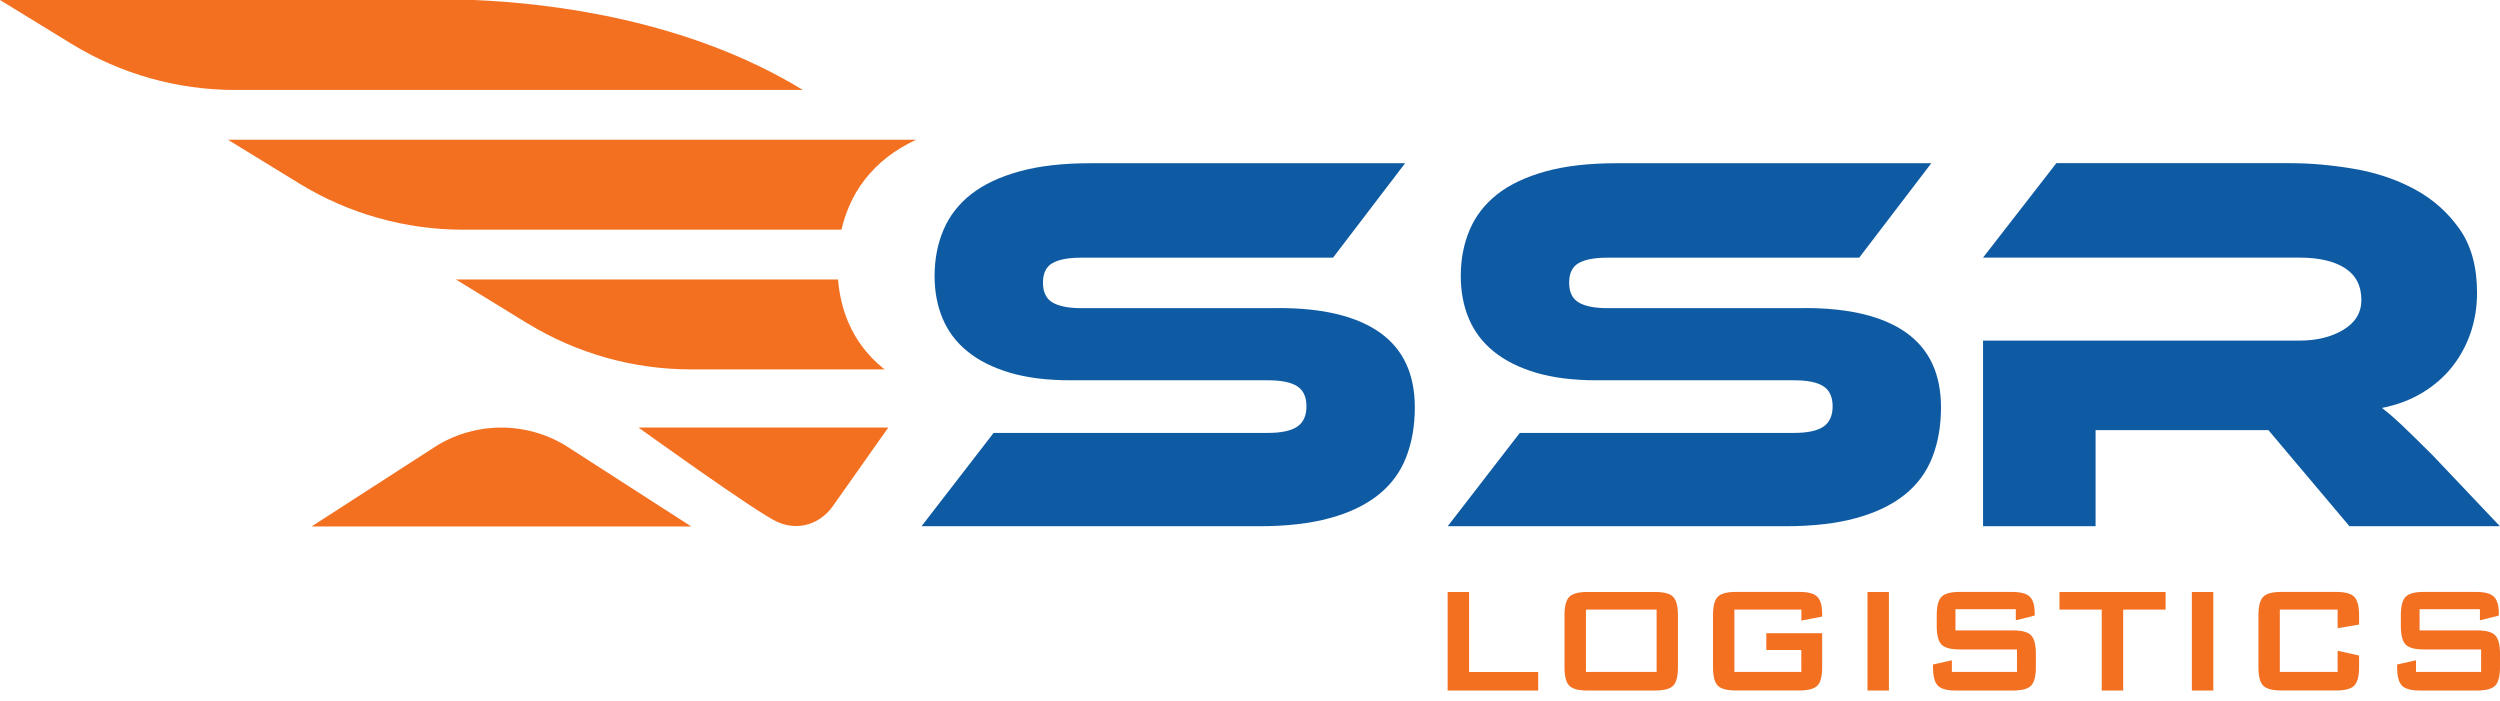 <svg width="214" height="60" viewBox="0 0 214 60" fill="none" xmlns="http://www.w3.org/2000/svg">
<g clip-path="url(#clip0_4036_41706)">
<path d="M123.918 59.109V50.673H125.754V57.524H131.669V59.114H123.918V59.109Z" fill="#F37021"/>
<path d="M133.921 52.669C133.921 51.901 134.054 51.376 134.323 51.098C134.593 50.814 135.109 50.673 135.876 50.673H141.677C142.444 50.673 142.96 50.814 143.23 51.098C143.499 51.381 143.632 51.906 143.632 52.669V57.113C143.632 57.885 143.499 58.41 143.23 58.689C142.96 58.968 142.444 59.109 141.677 59.109H135.876C135.109 59.109 134.593 58.968 134.323 58.689C134.054 58.41 133.921 57.885 133.921 57.113V52.669ZM135.757 57.52H141.805V52.18H135.757V57.52Z" fill="#F37021"/>
<path d="M154.192 52.18H148.464V57.52H154.192V55.642H151.196V54.203H155.978V57.108C155.978 57.88 155.846 58.406 155.576 58.684C155.307 58.963 154.79 59.105 154.023 59.105H148.588C147.82 59.105 147.304 58.963 147.035 58.684C146.765 58.406 146.633 57.88 146.633 57.108V52.664C146.633 51.897 146.765 51.372 147.035 51.093C147.304 50.81 147.82 50.668 148.588 50.668H154.023C154.777 50.668 155.293 50.805 155.567 51.084C155.841 51.362 155.978 51.86 155.978 52.587V52.778L154.197 53.121V52.18H154.192Z" fill="#F37021"/>
<path d="M159.856 59.109V50.673H161.692V59.109H159.856Z" fill="#F37021"/>
<path d="M172.549 52.148H167.388V53.961H172.303C173.074 53.961 173.595 54.103 173.865 54.386C174.134 54.669 174.271 55.195 174.271 55.958V57.113C174.271 57.88 174.134 58.406 173.865 58.684C173.595 58.968 173.074 59.109 172.303 59.109H167.433C166.662 59.109 166.141 58.968 165.871 58.684C165.602 58.401 165.465 57.876 165.465 57.113V56.88L167.082 56.519V57.515H172.654V55.592H167.739C166.972 55.592 166.456 55.45 166.187 55.167C165.917 54.884 165.785 54.359 165.785 53.596V52.664C165.785 51.897 165.917 51.372 166.187 51.093C166.456 50.81 166.972 50.668 167.739 50.668H172.216C172.956 50.668 173.467 50.805 173.75 51.075C174.029 51.344 174.171 51.828 174.171 52.518V52.692L172.554 53.098V52.139L172.549 52.148Z" fill="#F37021"/>
<path d="M181.744 52.18V59.109H179.908V52.18H176.29V50.673H185.375V52.18H181.744Z" fill="#F37021"/>
<path d="M187.622 59.109V50.673H189.458V59.109H187.622Z" fill="#F37021"/>
<path d="M200.101 52.18H195.154V57.52H200.101V55.706L201.937 56.113V57.108C201.937 57.88 201.8 58.406 201.53 58.684C201.261 58.963 200.745 59.105 199.982 59.105H195.277C194.51 59.105 193.994 58.963 193.724 58.684C193.455 58.406 193.323 57.88 193.323 57.108V52.664C193.323 51.897 193.455 51.372 193.724 51.093C193.994 50.81 194.51 50.668 195.277 50.668H199.982C200.745 50.668 201.256 50.81 201.53 51.093C201.8 51.376 201.937 51.901 201.937 52.664V53.464L200.101 53.774V52.175V52.18Z" fill="#F37021"/>
<path d="M212.278 52.148H207.117V53.961H212.031C212.803 53.961 213.324 54.103 213.593 54.386C213.863 54.669 214 55.195 214 55.958V57.113C214 57.88 213.863 58.406 213.593 58.684C213.324 58.968 212.803 59.109 212.031 59.109H207.162C206.39 59.109 205.87 58.968 205.6 58.684C205.331 58.401 205.194 57.876 205.194 57.113V56.88L206.811 56.519V57.515H212.383V55.592H207.468C206.701 55.592 206.185 55.45 205.915 55.167C205.646 54.884 205.513 54.359 205.513 53.596V52.664C205.513 51.897 205.646 51.372 205.915 51.093C206.185 50.81 206.701 50.668 207.468 50.668H211.944C212.684 50.668 213.196 50.805 213.479 51.075C213.758 51.344 213.899 51.828 213.899 52.518V52.692L212.282 53.098V52.139L212.278 52.148Z" fill="#F37021"/>
<path d="M109.462 26.369C113.267 26.369 116.158 27.072 118.14 28.483C120.118 29.895 121.109 32.023 121.109 34.869C121.109 36.449 120.863 37.874 120.365 39.144C119.871 40.414 119.081 41.483 117.999 42.35C116.916 43.218 115.532 43.885 113.847 44.346C112.161 44.812 110.143 45.045 107.79 45.045H78.882L85.053 37.057H108.535C109.677 37.057 110.513 36.879 111.042 36.522C111.568 36.166 111.833 35.586 111.833 34.782C111.833 33.978 111.568 33.403 111.042 33.065C110.517 32.722 109.681 32.553 108.535 32.553H91.644C89.634 32.553 87.898 32.338 86.446 31.904C84.993 31.471 83.783 30.868 82.829 30.091C81.869 29.319 81.157 28.378 80.695 27.282C80.23 26.181 80.001 24.966 80.001 23.637C80.001 22.18 80.257 20.86 80.769 19.663C81.28 18.471 82.066 17.457 83.135 16.621C84.203 15.786 85.578 15.137 87.264 14.671C88.949 14.205 90.968 13.972 93.32 13.972H120.278L114.107 22.057H92.576C91.461 22.057 90.635 22.212 90.091 22.523C89.547 22.833 89.278 23.39 89.278 24.194C89.278 24.998 89.547 25.565 90.091 25.889C90.63 26.213 91.461 26.378 92.576 26.378H109.467L109.462 26.369Z" fill="#0F5BA3"/>
<path d="M154.503 26.369C158.308 26.369 161.199 27.072 163.181 28.483C165.159 29.895 166.15 32.023 166.15 34.869C166.15 36.449 165.903 37.874 165.406 39.144C164.912 40.414 164.122 41.483 163.04 42.35C161.957 43.218 160.573 43.885 158.888 44.346C157.202 44.812 155.183 45.045 152.831 45.045H123.923L130.094 37.057H153.576C154.717 37.057 155.553 36.879 156.083 36.522C156.608 36.166 156.873 35.586 156.873 34.782C156.873 33.978 156.608 33.403 156.083 33.065C155.558 32.722 154.722 32.553 153.576 32.553H136.685C134.675 32.553 132.939 32.338 131.487 31.904C130.034 31.471 128.824 30.868 127.869 30.091C126.91 29.319 126.198 28.378 125.736 27.282C125.27 26.181 125.042 24.966 125.042 23.637C125.042 22.18 125.298 20.86 125.809 19.663C126.321 18.471 127.106 17.457 128.175 16.621C129.244 15.786 130.619 15.137 132.304 14.671C133.99 14.205 136.009 13.972 138.361 13.972H165.319L159.148 22.057H137.616C136.502 22.057 135.675 22.212 135.132 22.523C134.588 22.833 134.319 23.39 134.319 24.194C134.319 24.998 134.588 25.565 135.132 25.889C135.671 26.213 136.502 26.378 137.616 26.378H154.507L154.503 26.369Z" fill="#0F5BA3"/>
<path d="M214 45.041H201.11L194.177 36.819H179.382V45.041H169.749V29.155H196.831C198.32 29.155 199.576 28.844 200.599 28.227C201.622 27.606 202.134 26.757 202.134 25.674C202.134 24.468 201.668 23.559 200.736 22.956C199.804 22.354 198.502 22.052 196.826 22.052H169.745L176.025 13.967H196.031C197.799 13.967 199.631 14.132 201.521 14.456C203.412 14.781 205.134 15.361 206.687 16.197C208.24 17.032 209.519 18.165 210.524 19.586C211.534 21.011 212.036 22.838 212.036 25.067C212.036 26.273 211.849 27.419 211.479 28.506C211.104 29.589 210.57 30.566 209.876 31.434C209.177 32.302 208.323 33.037 207.318 33.64C206.308 34.243 205.171 34.668 203.897 34.919C204.422 35.321 205.011 35.833 205.664 36.454C206.317 37.075 207.185 37.925 208.268 39.007L213.991 45.045L214 45.041Z" fill="#0F5BA3"/>
<path d="M45.132 27.666C49.348 30.251 54.203 31.621 59.15 31.621H75.73C75.694 31.594 75.653 31.567 75.616 31.535C74.278 30.457 73.264 29.123 72.611 27.579C72.131 26.446 71.843 25.222 71.734 23.925H39.025L45.132 27.671V27.666Z" fill="#F37021"/>
<path d="M39.637 19.659H72.031C72.195 18.965 72.41 18.293 72.684 17.654C73.392 16.005 74.493 14.593 75.95 13.451C76.676 12.885 77.503 12.387 78.421 11.962H19.513L25.619 15.708C29.835 18.293 34.691 19.663 39.637 19.663V19.659Z" fill="#F37021"/>
<path d="M20.125 7.696H68.715C58.876 1.681 47.169 0.274 40.565 0H0L6.107 3.745C10.323 6.331 15.178 7.701 20.125 7.701V7.696Z" fill="#F37021"/>
<path d="M76.037 36.596H54.651C54.651 36.596 64.796 43.904 66.545 44.68C68.294 45.457 70.144 44.895 71.254 43.374L76.037 36.6V36.596Z" fill="#F37021"/>
<path d="M48.448 38.162C44.972 36.033 40.583 36.084 37.162 38.294L26.666 45.068H59.173L48.448 38.162Z" fill="#F37021"/>
</g>
<defs>
<clipPath id="clip0_4036_41706">
<rect width="214" height="59.109" fill="white"/>
</clipPath>
</defs>
</svg>
